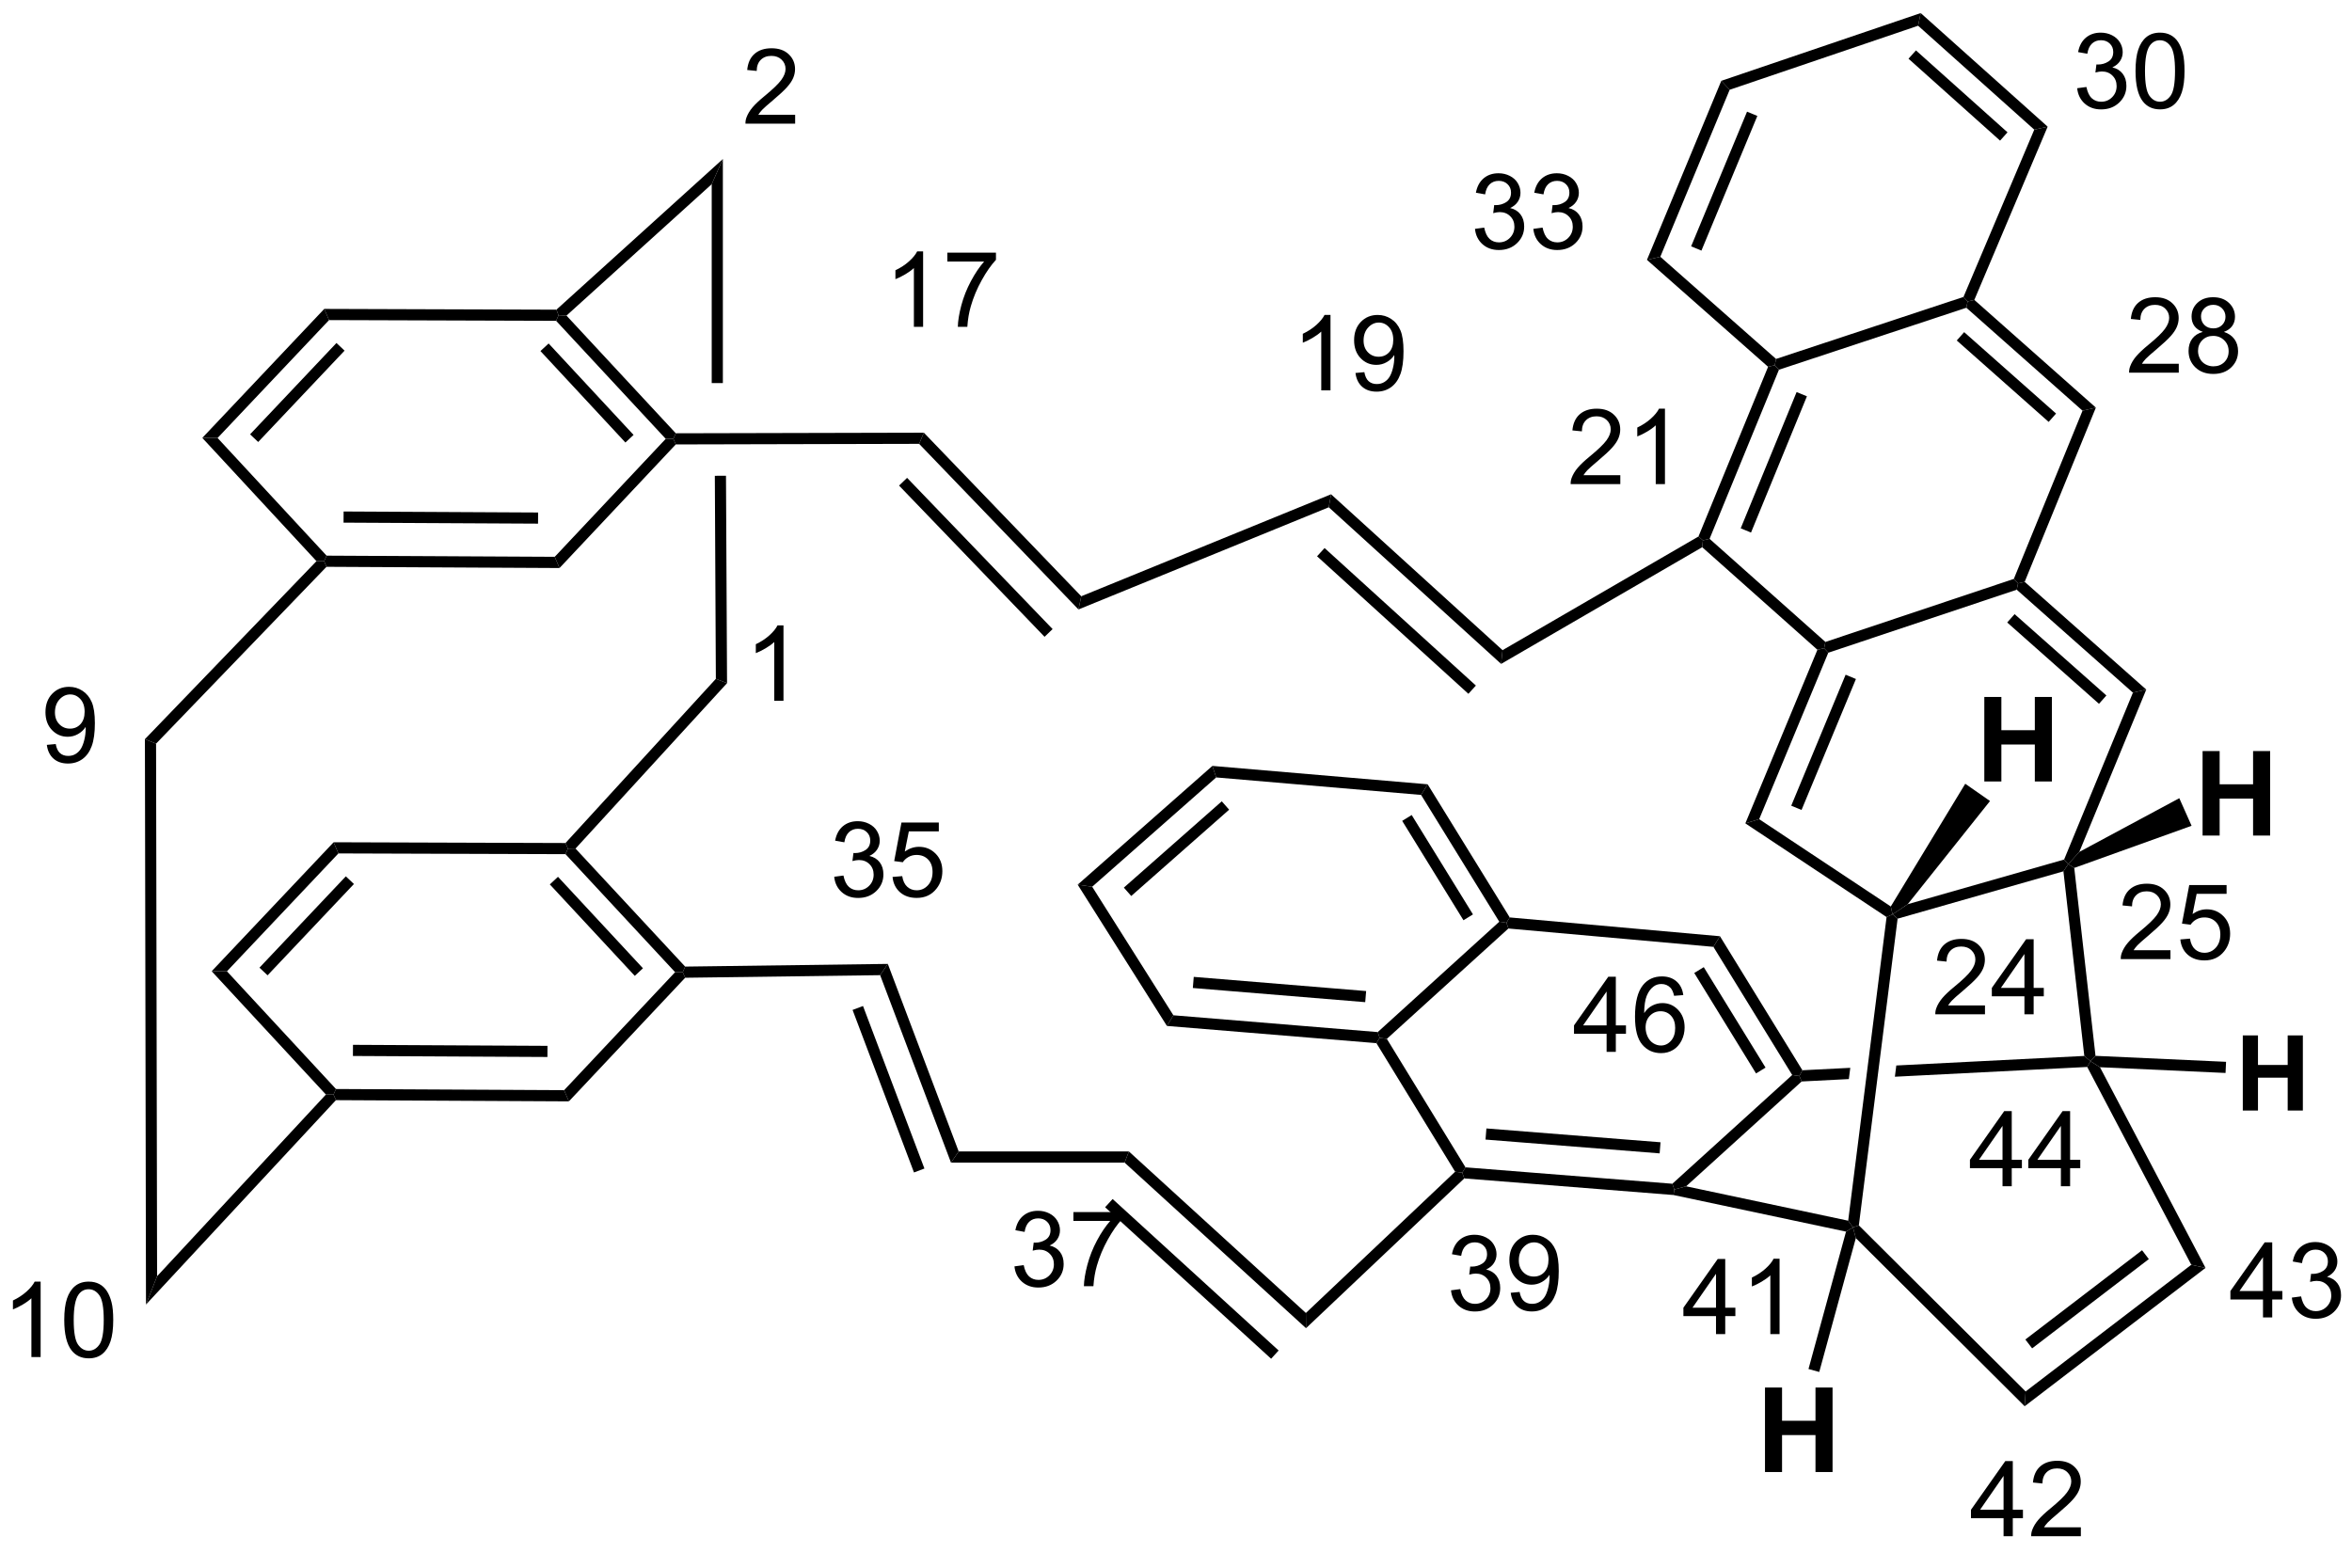 <?xml version="1.0" encoding="UTF-8"?>
<!DOCTYPE svg PUBLIC '-//W3C//DTD SVG 1.0//EN'
          'http://www.w3.org/TR/2001/REC-SVG-20010904/DTD/svg10.dtd'>
<svg stroke-dasharray="none" shape-rendering="auto" xmlns="http://www.w3.org/2000/svg" font-family="'Dialog'" text-rendering="auto" width="90" fill-opacity="1" color-interpolation="auto" color-rendering="auto" preserveAspectRatio="xMidYMid meet" font-size="12px" viewBox="0 0 90 60" fill="black" xmlns:xlink="http://www.w3.org/1999/xlink" stroke="black" image-rendering="auto" stroke-miterlimit="10" stroke-linecap="square" stroke-linejoin="miter" font-style="normal" stroke-width="1" height="60" stroke-dashoffset="0" font-weight="normal" stroke-opacity="1"
><!--Generated by the Batik Graphics2D SVG Generator--><defs id="genericDefs"
  /><g
  ><defs id="defs1"
    ><clipPath clipPathUnits="userSpaceOnUse" id="clipPath1"
      ><path d="M3.165 2.268 L187.701 2.268 L187.701 123.715 L3.165 123.715 L3.165 2.268 Z"
      /></clipPath
      ><clipPath clipPathUnits="userSpaceOnUse" id="clipPath2"
      ><path d="M22.7 35.688 L22.7 153.758 L202.105 153.758 L202.105 35.688 Z"
      /></clipPath
    ></defs
    ><g transform="scale(0.488,0.488) translate(-3.165,-2.268) matrix(1.029,0,0,1.029,-20.184,-34.441)"
    ><path d="M173.901 95.237 L173.901 88.795 L175.201 88.795 L175.201 91.329 L177.75 91.329 L177.75 88.795 L179.051 88.795 L179.051 95.237 L177.75 95.237 L177.75 92.419 L175.201 92.419 L175.201 95.237 L173.901 95.237 Z" stroke="none" clip-path="url(#clipPath2)"
    /></g
    ><g transform="matrix(0.502,0,0,0.502,-11.388,-17.903)"
    ><path d="M193.644 120.331 L193.644 114.604 L194.801 114.604 L194.801 116.857 L197.066 116.857 L197.066 114.604 L198.222 114.604 L198.222 120.331 L197.066 120.331 L197.066 117.826 L194.801 117.826 L194.801 120.331 L193.644 120.331 Z" stroke="none" clip-path="url(#clipPath2)"
    /></g
    ><g transform="matrix(0.502,0,0,0.502,-11.388,-17.903)"
    ><path d="M157.223 147.892 L157.223 141.45 L158.523 141.45 L158.523 143.984 L161.072 143.984 L161.072 141.45 L162.373 141.45 L162.373 147.892 L161.072 147.892 L161.072 145.074 L158.523 145.074 L158.523 147.892 L157.223 147.892 Z" stroke="none" clip-path="url(#clipPath2)"
    /></g
    ><g transform="matrix(0.502,0,0,0.502,-11.388,-17.903)"
    ><path d="M190.579 99.367 L190.579 92.925 L191.879 92.925 L191.879 95.459 L194.428 95.459 L194.428 92.925 L195.729 92.925 L195.729 99.367 L194.428 99.367 L194.428 96.549 L191.879 96.549 L191.879 99.367 L190.579 99.367 Z" stroke="none" clip-path="url(#clipPath2)"
    /></g
    ><g transform="matrix(0.502,0,0,0.502,-11.388,-17.903)"
    ><path d="M82.407 89.091 L81.704 89.091 L81.704 84.61 Q81.449 84.852 81.038 85.094 Q80.626 85.336 80.298 85.459 L80.298 84.779 Q80.887 84.5 81.327 84.107 Q81.769 83.711 81.954 83.341 L82.407 83.341 L82.407 89.091 Z" stroke="none" clip-path="url(#clipPath2)"
    /></g
    ><g transform="matrix(0.502,0,0,0.502,-11.388,-17.903)"
    ><path d="M83.296 44.416 L83.296 45.093 L79.509 45.093 Q79.501 44.838 79.592 44.604 Q79.736 44.218 80.053 43.843 Q80.374 43.468 80.975 42.976 Q81.907 42.21 82.236 41.763 Q82.564 41.315 82.564 40.916 Q82.564 40.499 82.264 40.213 Q81.967 39.924 81.486 39.924 Q80.978 39.924 80.673 40.229 Q80.368 40.533 80.366 41.072 L79.642 40.999 Q79.717 40.19 80.202 39.768 Q80.686 39.343 81.501 39.343 Q82.327 39.343 82.806 39.801 Q83.288 40.257 83.288 40.932 Q83.288 41.276 83.147 41.609 Q83.007 41.94 82.678 42.307 Q82.353 42.674 81.595 43.315 Q80.962 43.846 80.782 44.036 Q80.603 44.226 80.486 44.416 L83.296 44.416 Z" stroke="none" clip-path="url(#clipPath2)"
    /></g
    ><g transform="matrix(0.502,0,0,0.502,-11.388,-17.903)"
    ><path d="M26.255 92.452 L26.933 92.389 Q27.018 92.866 27.261 93.082 Q27.503 93.295 27.88 93.295 Q28.206 93.295 28.448 93.147 Q28.693 92.999 28.849 92.751 Q29.005 92.504 29.11 92.082 Q29.216 91.66 29.216 91.222 Q29.216 91.175 29.214 91.082 Q29.003 91.418 28.636 91.626 Q28.271 91.834 27.846 91.834 Q27.136 91.834 26.643 91.319 Q26.151 90.803 26.151 89.959 Q26.151 89.09 26.664 88.558 Q27.177 88.027 27.951 88.027 Q28.511 88.027 28.971 88.329 Q29.435 88.629 29.675 89.186 Q29.917 89.741 29.917 90.795 Q29.917 91.894 29.677 92.545 Q29.44 93.194 28.969 93.535 Q28.498 93.876 27.865 93.876 Q27.193 93.876 26.766 93.504 Q26.341 93.129 26.255 92.452 ZM29.136 89.925 Q29.136 89.319 28.813 88.965 Q28.49 88.608 28.037 88.608 Q27.568 88.608 27.219 88.991 Q26.873 89.374 26.873 89.983 Q26.873 90.53 27.203 90.874 Q27.534 91.215 28.018 91.215 Q28.505 91.215 28.82 90.874 Q29.136 90.53 29.136 89.925 Z" stroke="none" clip-path="url(#clipPath2)"
    /></g
    ><g transform="matrix(0.502,0,0,0.502,-11.388,-17.903)"
    ><path d="M25.782 139.125 L25.079 139.125 L25.079 134.643 Q24.823 134.886 24.412 135.128 Q24 135.37 23.672 135.493 L23.672 134.813 Q24.261 134.534 24.701 134.141 Q25.144 133.745 25.329 133.375 L25.782 133.375 L25.782 139.125 ZM27.583 136.3 Q27.583 135.284 27.791 134.667 Q27.999 134.047 28.411 133.711 Q28.825 133.375 29.45 133.375 Q29.911 133.375 30.257 133.56 Q30.606 133.745 30.833 134.097 Q31.059 134.446 31.187 134.948 Q31.317 135.448 31.317 136.3 Q31.317 137.308 31.109 137.927 Q30.903 138.547 30.489 138.886 Q30.077 139.224 29.45 139.224 Q28.622 139.224 28.148 138.628 Q27.583 137.914 27.583 136.3 ZM28.304 136.3 Q28.304 137.711 28.635 138.177 Q28.965 138.643 29.45 138.643 Q29.934 138.643 30.262 138.175 Q30.593 137.706 30.593 136.3 Q30.593 134.886 30.262 134.422 Q29.934 133.956 29.442 133.956 Q28.958 133.956 28.669 134.368 Q28.304 134.891 28.304 136.3 Z" stroke="none" clip-path="url(#clipPath2)"
    /></g
    ><g transform="matrix(0.502,0,0,0.502,-11.388,-17.903)"
    ><path d="M93.05 60.58 L92.347 60.58 L92.347 56.098 Q92.091 56.34 91.68 56.583 Q91.268 56.825 90.94 56.947 L90.94 56.267 Q91.529 55.989 91.969 55.596 Q92.412 55.2 92.597 54.83 L93.05 54.83 L93.05 60.58 ZM94.897 55.603 L94.897 54.926 L98.603 54.926 L98.603 55.473 Q98.056 56.057 97.52 57.023 Q96.983 57.986 96.689 59.005 Q96.478 59.723 96.421 60.58 L95.697 60.58 Q95.71 59.903 95.962 58.947 Q96.218 57.989 96.692 57.101 Q97.166 56.213 97.702 55.603 L94.897 55.603 Z" stroke="none" clip-path="url(#clipPath2)"
    /></g
    ><g transform="matrix(0.502,0,0,0.502,-11.388,-17.903)"
    ><path d="M124.103 65.424 L123.399 65.424 L123.399 60.943 Q123.144 61.185 122.733 61.427 Q122.321 61.669 121.993 61.792 L121.993 61.112 Q122.582 60.833 123.022 60.44 Q123.464 60.044 123.649 59.675 L124.103 59.675 L124.103 65.424 ZM126.007 64.099 L126.684 64.037 Q126.77 64.513 127.013 64.729 Q127.255 64.943 127.632 64.943 Q127.958 64.943 128.2 64.794 Q128.445 64.646 128.601 64.398 Q128.757 64.151 128.862 63.729 Q128.968 63.307 128.968 62.87 Q128.968 62.823 128.966 62.729 Q128.755 63.065 128.388 63.273 Q128.023 63.482 127.599 63.482 Q126.888 63.482 126.395 62.966 Q125.903 62.45 125.903 61.607 Q125.903 60.737 126.416 60.206 Q126.929 59.675 127.703 59.675 Q128.263 59.675 128.724 59.977 Q129.187 60.276 129.427 60.833 Q129.669 61.388 129.669 62.443 Q129.669 63.542 129.429 64.193 Q129.192 64.841 128.721 65.182 Q128.25 65.523 127.617 65.523 Q126.945 65.523 126.518 65.151 Q126.093 64.776 126.007 64.099 ZM128.888 61.573 Q128.888 60.966 128.565 60.612 Q128.242 60.255 127.789 60.255 Q127.32 60.255 126.971 60.638 Q126.625 61.021 126.625 61.63 Q126.625 62.177 126.955 62.521 Q127.286 62.862 127.77 62.862 Q128.257 62.862 128.572 62.521 Q128.888 62.177 128.888 61.573 Z" stroke="none" clip-path="url(#clipPath2)"
    /></g
    ><g transform="matrix(0.502,0,0,0.502,-11.388,-17.903)"
    ><path d="M135.117 53.111 L135.82 53.017 Q135.942 53.616 136.231 53.879 Q136.523 54.142 136.942 54.142 Q137.437 54.142 137.778 53.798 Q138.122 53.454 138.122 52.946 Q138.122 52.462 137.804 52.15 Q137.489 51.834 137 51.834 Q136.802 51.834 136.505 51.913 L136.583 51.295 Q136.653 51.303 136.695 51.303 Q137.145 51.303 137.505 51.069 Q137.864 50.834 137.864 50.345 Q137.864 49.959 137.601 49.707 Q137.341 49.452 136.927 49.452 Q136.515 49.452 136.242 49.709 Q135.968 49.967 135.89 50.483 L135.187 50.358 Q135.317 49.65 135.773 49.261 Q136.231 48.873 136.911 48.873 Q137.38 48.873 137.773 49.074 Q138.169 49.275 138.377 49.623 Q138.585 49.97 138.585 50.361 Q138.585 50.733 138.385 51.038 Q138.187 51.342 137.796 51.522 Q138.304 51.639 138.585 52.009 Q138.867 52.376 138.867 52.931 Q138.867 53.681 138.32 54.204 Q137.773 54.725 136.937 54.725 Q136.184 54.725 135.684 54.277 Q135.187 53.827 135.117 53.111 ZM139.566 53.111 L140.269 53.017 Q140.392 53.616 140.68 53.879 Q140.972 54.142 141.392 54.142 Q141.886 54.142 142.227 53.798 Q142.571 53.454 142.571 52.946 Q142.571 52.462 142.254 52.15 Q141.938 51.834 141.449 51.834 Q141.251 51.834 140.954 51.913 L141.032 51.295 Q141.102 51.303 141.144 51.303 Q141.595 51.303 141.954 51.069 Q142.313 50.834 142.313 50.345 Q142.313 49.959 142.05 49.707 Q141.79 49.452 141.376 49.452 Q140.964 49.452 140.691 49.709 Q140.417 49.967 140.339 50.483 L139.636 50.358 Q139.767 49.65 140.222 49.261 Q140.68 48.873 141.36 48.873 Q141.829 48.873 142.222 49.074 Q142.618 49.275 142.826 49.623 Q143.035 49.97 143.035 50.361 Q143.035 50.733 142.834 51.038 Q142.636 51.342 142.246 51.522 Q142.754 51.639 143.035 52.009 Q143.316 52.376 143.316 52.931 Q143.316 53.681 142.769 54.204 Q142.222 54.725 141.386 54.725 Q140.634 54.725 140.134 54.277 Q139.636 53.827 139.566 53.111 Z" stroke="none" clip-path="url(#clipPath2)"
    /></g
    ><g transform="matrix(0.502,0,0,0.502,-11.388,-17.903)"
    ><path d="M181.021 42.389 L181.724 42.295 Q181.846 42.894 182.136 43.157 Q182.427 43.42 182.846 43.42 Q183.341 43.42 183.682 43.077 Q184.026 42.733 184.026 42.225 Q184.026 41.74 183.708 41.428 Q183.393 41.113 182.904 41.113 Q182.706 41.113 182.409 41.191 L182.487 40.574 Q182.557 40.582 182.599 40.582 Q183.05 40.582 183.409 40.347 Q183.768 40.113 183.768 39.623 Q183.768 39.238 183.505 38.985 Q183.245 38.73 182.831 38.73 Q182.419 38.73 182.146 38.988 Q181.873 39.246 181.794 39.761 L181.091 39.636 Q181.221 38.928 181.677 38.54 Q182.136 38.152 182.815 38.152 Q183.284 38.152 183.677 38.352 Q184.073 38.553 184.281 38.902 Q184.49 39.248 184.49 39.639 Q184.49 40.011 184.289 40.316 Q184.091 40.621 183.701 40.8 Q184.208 40.918 184.49 41.287 Q184.771 41.655 184.771 42.209 Q184.771 42.959 184.224 43.483 Q183.677 44.004 182.841 44.004 Q182.089 44.004 181.589 43.556 Q181.091 43.105 181.021 42.389 ZM185.468 41.077 Q185.468 40.061 185.676 39.444 Q185.884 38.824 186.296 38.488 Q186.71 38.152 187.335 38.152 Q187.796 38.152 188.142 38.337 Q188.491 38.522 188.718 38.873 Q188.944 39.222 189.072 39.725 Q189.202 40.225 189.202 41.077 Q189.202 42.084 188.994 42.704 Q188.788 43.324 188.374 43.662 Q187.962 44.001 187.335 44.001 Q186.507 44.001 186.033 43.405 Q185.468 42.691 185.468 41.077 ZM186.189 41.077 Q186.189 42.488 186.52 42.954 Q186.85 43.42 187.335 43.42 Q187.819 43.42 188.147 42.952 Q188.478 42.483 188.478 41.077 Q188.478 39.662 188.147 39.199 Q187.819 38.733 187.327 38.733 Q186.843 38.733 186.554 39.144 Q186.189 39.668 186.189 41.077 Z" stroke="none" clip-path="url(#clipPath2)"
    /></g
    ><g transform="matrix(0.502,0,0,0.502,-11.388,-17.903)"
    ><path d="M146.195 71.895 L146.195 72.572 L142.409 72.572 Q142.401 72.317 142.492 72.083 Q142.636 71.697 142.953 71.322 Q143.274 70.947 143.875 70.455 Q144.807 69.689 145.136 69.242 Q145.464 68.793 145.464 68.395 Q145.464 67.978 145.164 67.692 Q144.867 67.403 144.386 67.403 Q143.878 67.403 143.573 67.708 Q143.268 68.012 143.266 68.551 L142.542 68.478 Q142.617 67.668 143.102 67.247 Q143.586 66.822 144.401 66.822 Q145.227 66.822 145.706 67.281 Q146.188 67.736 146.188 68.411 Q146.188 68.754 146.047 69.088 Q145.906 69.418 145.578 69.786 Q145.253 70.153 144.495 70.793 Q143.862 71.325 143.682 71.515 Q143.503 71.705 143.386 71.895 L146.195 71.895 ZM149.598 72.572 L148.895 72.572 L148.895 68.09 Q148.639 68.333 148.228 68.575 Q147.816 68.817 147.488 68.939 L147.488 68.26 Q148.077 67.981 148.517 67.588 Q148.96 67.192 149.145 66.822 L149.598 66.822 L149.598 72.572 Z" stroke="none" clip-path="url(#clipPath2)"
    /></g
    ><g transform="matrix(0.502,0,0,0.502,-11.388,-17.903)"
    ><path d="M188.764 63.397 L188.764 64.074 L184.977 64.074 Q184.97 63.819 185.061 63.585 Q185.204 63.199 185.522 62.824 Q185.842 62.449 186.444 61.957 Q187.376 61.192 187.704 60.744 Q188.032 60.296 188.032 59.897 Q188.032 59.481 187.733 59.194 Q187.436 58.905 186.954 58.905 Q186.446 58.905 186.142 59.21 Q185.837 59.514 185.834 60.054 L185.11 59.981 Q185.186 59.171 185.67 58.749 Q186.155 58.324 186.97 58.324 Q187.795 58.324 188.274 58.783 Q188.756 59.239 188.756 59.913 Q188.756 60.257 188.615 60.59 Q188.475 60.921 188.147 61.288 Q187.821 61.655 187.063 62.296 Q186.431 62.827 186.251 63.017 Q186.071 63.207 185.954 63.397 L188.764 63.397 ZM190.599 60.968 Q190.161 60.809 189.95 60.512 Q189.739 60.215 189.739 59.801 Q189.739 59.176 190.187 58.752 Q190.638 58.324 191.385 58.324 Q192.135 58.324 192.591 58.759 Q193.049 59.194 193.049 59.819 Q193.049 60.218 192.838 60.514 Q192.63 60.809 192.205 60.968 Q192.731 61.139 193.007 61.522 Q193.284 61.905 193.284 62.436 Q193.284 63.171 192.763 63.673 Q192.244 64.173 191.395 64.173 Q190.549 64.173 190.028 63.671 Q189.51 63.168 189.51 62.418 Q189.51 61.858 189.791 61.483 Q190.075 61.106 190.599 60.968 ZM190.458 59.778 Q190.458 60.184 190.718 60.442 Q190.981 60.699 191.401 60.699 Q191.807 60.699 192.065 60.444 Q192.325 60.186 192.325 59.817 Q192.325 59.429 192.057 59.166 Q191.791 58.903 191.393 58.903 Q190.989 58.903 190.724 59.16 Q190.458 59.418 190.458 59.778 ZM190.231 62.421 Q190.231 62.723 190.375 63.004 Q190.518 63.285 190.799 63.439 Q191.08 63.593 191.403 63.593 Q191.909 63.593 192.237 63.27 Q192.565 62.944 192.565 62.444 Q192.565 61.936 192.226 61.606 Q191.888 61.272 191.38 61.272 Q190.885 61.272 190.557 61.6 Q190.231 61.929 190.231 62.421 Z" stroke="none" clip-path="url(#clipPath2)"
    /></g
    ><g transform="matrix(0.502,0,0,0.502,-11.388,-17.903)"
    ><path d="M145.15 115.856 L145.15 114.483 L142.665 114.483 L142.665 113.84 L145.28 110.129 L145.853 110.129 L145.853 113.84 L146.626 113.84 L146.626 114.483 L145.853 114.483 L145.853 115.856 L145.15 115.856 ZM145.15 113.84 L145.15 111.257 L143.358 113.84 L145.15 113.84 ZM150.995 111.53 L150.294 111.585 Q150.201 111.171 150.029 110.983 Q149.745 110.684 149.326 110.684 Q148.99 110.684 148.737 110.871 Q148.404 111.113 148.211 111.58 Q148.021 112.043 148.013 112.903 Q148.268 112.514 148.635 112.327 Q149.003 112.139 149.404 112.139 Q150.107 112.139 150.602 112.658 Q151.096 113.176 151.096 113.996 Q151.096 114.535 150.862 114.999 Q150.63 115.46 150.224 115.707 Q149.818 115.955 149.302 115.955 Q148.424 115.955 147.87 115.309 Q147.315 114.66 147.315 113.176 Q147.315 111.514 147.927 110.762 Q148.464 110.106 149.37 110.106 Q150.044 110.106 150.477 110.486 Q150.909 110.863 150.995 111.53 ZM148.122 113.999 Q148.122 114.363 148.276 114.697 Q148.432 115.028 148.708 115.202 Q148.987 115.374 149.292 115.374 Q149.737 115.374 150.057 115.014 Q150.378 114.655 150.378 114.038 Q150.378 113.444 150.06 113.103 Q149.745 112.762 149.263 112.762 Q148.786 112.762 148.453 113.103 Q148.122 113.444 148.122 113.999 Z" stroke="none" clip-path="url(#clipPath2)"
    /></g
    ><g transform="matrix(0.502,0,0,0.502,-11.388,-17.903)"
    ><path d="M133.29 134.038 L133.993 133.945 Q134.116 134.544 134.405 134.807 Q134.696 135.07 135.116 135.07 Q135.61 135.07 135.952 134.726 Q136.295 134.382 136.295 133.874 Q136.295 133.39 135.977 133.077 Q135.662 132.762 135.173 132.762 Q134.975 132.762 134.678 132.841 L134.756 132.223 Q134.827 132.231 134.868 132.231 Q135.319 132.231 135.678 131.997 Q136.037 131.762 136.037 131.273 Q136.037 130.887 135.774 130.635 Q135.514 130.38 135.1 130.38 Q134.689 130.38 134.415 130.637 Q134.142 130.895 134.064 131.411 L133.36 131.286 Q133.491 130.577 133.946 130.19 Q134.405 129.802 135.084 129.802 Q135.553 129.802 135.946 130.002 Q136.342 130.202 136.55 130.552 Q136.759 130.898 136.759 131.288 Q136.759 131.661 136.558 131.966 Q136.36 132.27 135.97 132.45 Q136.477 132.567 136.759 132.937 Q137.04 133.304 137.04 133.859 Q137.04 134.609 136.493 135.132 Q135.946 135.653 135.11 135.653 Q134.358 135.653 133.858 135.205 Q133.36 134.755 133.29 134.038 ZM137.841 134.226 L138.518 134.163 Q138.604 134.64 138.846 134.856 Q139.088 135.07 139.466 135.07 Q139.791 135.07 140.034 134.921 Q140.278 134.773 140.435 134.525 Q140.591 134.278 140.695 133.856 Q140.802 133.434 140.802 132.997 Q140.802 132.95 140.799 132.856 Q140.588 133.192 140.221 133.4 Q139.856 133.609 139.432 133.609 Q138.721 133.609 138.229 133.093 Q137.737 132.577 137.737 131.734 Q137.737 130.864 138.25 130.333 Q138.763 129.802 139.536 129.802 Q140.096 129.802 140.557 130.104 Q141.02 130.403 141.26 130.96 Q141.502 131.515 141.502 132.57 Q141.502 133.669 141.263 134.32 Q141.026 134.968 140.554 135.309 Q140.083 135.65 139.45 135.65 Q138.778 135.65 138.351 135.278 Q137.927 134.903 137.841 134.226 ZM140.721 131.7 Q140.721 131.093 140.398 130.739 Q140.075 130.382 139.622 130.382 Q139.153 130.382 138.804 130.765 Q138.458 131.148 138.458 131.757 Q138.458 132.304 138.789 132.648 Q139.119 132.989 139.604 132.989 Q140.091 132.989 140.406 132.648 Q140.721 132.304 140.721 131.7 Z" stroke="none" clip-path="url(#clipPath2)"
    /></g
    ><g transform="matrix(0.502,0,0,0.502,-11.388,-17.903)"
    ><path d="M100.013 132.212 L100.717 132.118 Q100.839 132.717 101.128 132.98 Q101.42 133.243 101.839 133.243 Q102.334 133.243 102.675 132.899 Q103.019 132.556 103.019 132.048 Q103.019 131.563 102.701 131.251 Q102.386 130.936 101.896 130.936 Q101.698 130.936 101.402 131.014 L101.48 130.397 Q101.55 130.405 101.592 130.405 Q102.042 130.405 102.402 130.17 Q102.761 129.936 102.761 129.446 Q102.761 129.061 102.498 128.808 Q102.237 128.553 101.823 128.553 Q101.412 128.553 101.138 128.811 Q100.865 129.069 100.787 129.584 L100.084 129.459 Q100.214 128.751 100.67 128.363 Q101.128 127.975 101.808 127.975 Q102.277 127.975 102.67 128.175 Q103.066 128.376 103.274 128.725 Q103.482 129.071 103.482 129.462 Q103.482 129.834 103.282 130.139 Q103.084 130.444 102.693 130.623 Q103.201 130.74 103.482 131.11 Q103.763 131.477 103.763 132.032 Q103.763 132.782 103.217 133.306 Q102.67 133.827 101.834 133.827 Q101.081 133.827 100.581 133.379 Q100.084 132.928 100.013 132.212 ZM104.507 128.748 L104.507 128.071 L108.213 128.071 L108.213 128.618 Q107.666 129.202 107.129 130.168 Q106.593 131.131 106.299 132.149 Q106.088 132.868 106.031 133.725 L105.306 133.725 Q105.32 133.048 105.572 132.092 Q105.827 131.134 106.301 130.246 Q106.775 129.358 107.312 128.748 L104.507 128.748 Z" stroke="none" clip-path="url(#clipPath2)"
    /></g
    ><g transform="matrix(0.502,0,0,0.502,-11.388,-17.903)"
    ><path d="M86.274 102.509 L86.977 102.415 Q87.1 103.014 87.389 103.277 Q87.68 103.54 88.1 103.54 Q88.594 103.54 88.936 103.197 Q89.279 102.853 89.279 102.345 Q89.279 101.861 88.962 101.548 Q88.646 101.233 88.157 101.233 Q87.959 101.233 87.662 101.311 L87.74 100.694 Q87.811 100.702 87.852 100.702 Q88.303 100.702 88.662 100.467 Q89.021 100.233 89.021 99.743 Q89.021 99.358 88.758 99.105 Q88.498 98.85 88.084 98.85 Q87.672 98.85 87.399 99.108 Q87.126 99.366 87.047 99.882 L86.344 99.757 Q86.475 99.048 86.93 98.66 Q87.389 98.272 88.068 98.272 Q88.537 98.272 88.93 98.473 Q89.326 98.673 89.534 99.022 Q89.743 99.368 89.743 99.759 Q89.743 100.132 89.542 100.436 Q89.344 100.741 88.954 100.921 Q89.462 101.038 89.743 101.407 Q90.024 101.775 90.024 102.329 Q90.024 103.079 89.477 103.603 Q88.93 104.124 88.094 104.124 Q87.342 104.124 86.842 103.676 Q86.344 103.225 86.274 102.509 ZM90.721 102.522 L91.458 102.46 Q91.541 102.999 91.838 103.269 Q92.137 103.54 92.559 103.54 Q93.067 103.54 93.419 103.157 Q93.77 102.775 93.77 102.142 Q93.77 101.54 93.432 101.194 Q93.096 100.845 92.549 100.845 Q92.208 100.845 91.934 101.001 Q91.661 101.155 91.504 101.4 L90.846 101.314 L91.4 98.374 L94.247 98.374 L94.247 99.046 L91.963 99.046 L91.653 100.585 Q92.169 100.225 92.736 100.225 Q93.486 100.225 94.002 100.746 Q94.517 101.264 94.517 102.079 Q94.517 102.858 94.064 103.423 Q93.512 104.121 92.559 104.121 Q91.778 104.121 91.283 103.684 Q90.791 103.243 90.721 102.522 Z" stroke="none" clip-path="url(#clipPath2)"
    /></g
    ><g transform="matrix(0.502,0,0,0.502,-11.388,-17.903)"
    ><path d="M173.992 112.319 L173.992 112.996 L170.206 112.996 Q170.198 112.741 170.289 112.507 Q170.432 112.121 170.75 111.746 Q171.07 111.371 171.672 110.879 Q172.604 110.114 172.932 109.666 Q173.26 109.218 173.26 108.819 Q173.26 108.403 172.961 108.116 Q172.664 107.827 172.182 107.827 Q171.674 107.827 171.37 108.132 Q171.065 108.437 171.062 108.976 L170.338 108.903 Q170.414 108.093 170.898 107.671 Q171.383 107.246 172.198 107.246 Q173.023 107.246 173.502 107.705 Q173.984 108.161 173.984 108.835 Q173.984 109.179 173.844 109.512 Q173.703 109.843 173.375 110.21 Q173.049 110.577 172.292 111.218 Q171.659 111.749 171.479 111.939 Q171.299 112.129 171.182 112.319 L173.992 112.319 ZM176.999 112.996 L176.999 111.624 L174.514 111.624 L174.514 110.981 L177.129 107.27 L177.702 107.27 L177.702 110.981 L178.475 110.981 L178.475 111.624 L177.702 111.624 L177.702 112.996 L176.999 112.996 ZM176.999 110.981 L176.999 108.397 L175.207 110.981 L176.999 110.981 Z" stroke="none" clip-path="url(#clipPath2)"
    /></g
    ><g transform="matrix(0.502,0,0,0.502,-11.388,-17.903)"
    ><path d="M188.129 108.11 L188.129 108.787 L184.342 108.787 Q184.334 108.532 184.425 108.298 Q184.569 107.912 184.887 107.537 Q185.207 107.162 185.808 106.67 Q186.741 105.904 187.069 105.457 Q187.397 105.009 187.397 104.61 Q187.397 104.194 187.097 103.907 Q186.8 103.618 186.319 103.618 Q185.811 103.618 185.506 103.923 Q185.202 104.227 185.199 104.766 L184.475 104.694 Q184.55 103.884 185.035 103.462 Q185.519 103.037 186.334 103.037 Q187.16 103.037 187.639 103.496 Q188.121 103.951 188.121 104.626 Q188.121 104.97 187.98 105.303 Q187.84 105.634 187.512 106.001 Q187.186 106.368 186.428 107.009 Q185.795 107.54 185.616 107.73 Q185.436 107.92 185.319 108.11 L188.129 108.11 ZM188.883 107.287 L189.619 107.225 Q189.703 107.764 190 108.035 Q190.299 108.305 190.721 108.305 Q191.229 108.305 191.581 107.923 Q191.932 107.54 191.932 106.907 Q191.932 106.305 191.594 105.959 Q191.258 105.61 190.711 105.61 Q190.369 105.61 190.096 105.766 Q189.823 105.92 189.666 106.165 L189.008 106.079 L189.562 103.139 L192.409 103.139 L192.409 103.811 L190.125 103.811 L189.815 105.35 Q190.331 104.99 190.898 104.99 Q191.648 104.99 192.164 105.511 Q192.679 106.029 192.679 106.845 Q192.679 107.623 192.226 108.188 Q191.674 108.886 190.721 108.886 Q189.94 108.886 189.445 108.449 Q188.953 108.009 188.883 107.287 Z" stroke="none" clip-path="url(#clipPath2)"
    /></g
    ><g transform="matrix(0.502,0,0,0.502,-11.388,-17.903)"
    ><path d="M153.489 137.378 L153.489 136.006 L151.004 136.006 L151.004 135.363 L153.619 131.651 L154.192 131.651 L154.192 135.363 L154.965 135.363 L154.965 136.006 L154.192 136.006 L154.192 137.378 L153.489 137.378 ZM153.489 135.363 L153.489 132.779 L151.697 135.363 L153.489 135.363 ZM158.334 137.378 L157.631 137.378 L157.631 132.896 Q157.375 133.138 156.964 133.381 Q156.553 133.623 156.224 133.745 L156.224 133.066 Q156.813 132.787 157.253 132.394 Q157.696 131.998 157.881 131.628 L158.334 131.628 L158.334 137.378 Z" stroke="none" clip-path="url(#clipPath2)"
    /></g
    ><g transform="matrix(0.502,0,0,0.502,-11.388,-17.903)"
    ><path d="M175.329 126.101 L175.329 124.728 L172.845 124.728 L172.845 124.085 L175.459 120.374 L176.032 120.374 L176.032 124.085 L176.806 124.085 L176.806 124.728 L176.032 124.728 L176.032 126.101 L175.329 126.101 ZM175.329 124.085 L175.329 121.502 L173.537 124.085 L175.329 124.085 ZM179.778 126.101 L179.778 124.728 L177.294 124.728 L177.294 124.085 L179.909 120.374 L180.481 120.374 L180.481 124.085 L181.255 124.085 L181.255 124.728 L180.481 124.728 L180.481 126.101 L179.778 126.101 ZM179.778 124.085 L179.778 121.502 L177.987 124.085 L179.778 124.085 Z" stroke="none" clip-path="url(#clipPath2)"
    /></g
    ><g transform="matrix(0.502,0,0,0.502,-11.388,-17.903)"
    ><path d="M175.408 152.785 L175.408 151.413 L172.924 151.413 L172.924 150.77 L175.539 147.059 L176.112 147.059 L176.112 150.77 L176.885 150.77 L176.885 151.413 L176.112 151.413 L176.112 152.785 L175.408 152.785 ZM175.408 150.77 L175.408 148.186 L173.617 150.77 L175.408 150.77 ZM181.3 152.108 L181.3 152.785 L177.514 152.785 Q177.506 152.53 177.597 152.296 Q177.74 151.91 178.058 151.535 Q178.379 151.16 178.98 150.668 Q179.912 149.903 180.24 149.455 Q180.569 149.007 180.569 148.608 Q180.569 148.192 180.269 147.905 Q179.972 147.616 179.49 147.616 Q178.983 147.616 178.678 147.921 Q178.373 148.226 178.371 148.765 L177.647 148.692 Q177.722 147.882 178.207 147.46 Q178.691 147.035 179.506 147.035 Q180.332 147.035 180.811 147.494 Q181.292 147.95 181.292 148.624 Q181.292 148.968 181.152 149.301 Q181.011 149.632 180.683 149.999 Q180.358 150.366 179.6 151.007 Q178.967 151.538 178.787 151.728 Q178.608 151.918 178.49 152.108 L181.3 152.108 Z" stroke="none" clip-path="url(#clipPath2)"
    /></g
    ><g transform="matrix(0.502,0,0,0.502,-11.388,-17.903)"
    ><path d="M195.184 136.107 L195.184 134.735 L192.699 134.735 L192.699 134.092 L195.314 130.381 L195.887 130.381 L195.887 134.092 L196.66 134.092 L196.66 134.735 L195.887 134.735 L195.887 136.107 L195.184 136.107 ZM195.184 134.092 L195.184 131.508 L193.392 134.092 L195.184 134.092 ZM197.383 134.594 L198.086 134.501 Q198.208 135.1 198.498 135.363 Q198.789 135.626 199.208 135.626 Q199.703 135.626 200.044 135.282 Q200.388 134.938 200.388 134.43 Q200.388 133.946 200.07 133.633 Q199.755 133.318 199.266 133.318 Q199.068 133.318 198.771 133.397 L198.849 132.779 Q198.919 132.787 198.961 132.787 Q199.412 132.787 199.771 132.553 Q200.13 132.318 200.13 131.829 Q200.13 131.443 199.867 131.191 Q199.607 130.935 199.193 130.935 Q198.781 130.935 198.508 131.193 Q198.234 131.451 198.156 131.967 L197.453 131.842 Q197.583 131.133 198.039 130.745 Q198.498 130.357 199.177 130.357 Q199.646 130.357 200.039 130.558 Q200.435 130.758 200.643 131.107 Q200.852 131.454 200.852 131.844 Q200.852 132.217 200.651 132.522 Q200.453 132.826 200.063 133.006 Q200.57 133.123 200.852 133.493 Q201.133 133.86 201.133 134.415 Q201.133 135.165 200.586 135.688 Q200.039 136.209 199.203 136.209 Q198.451 136.209 197.951 135.761 Q197.453 135.31 197.383 134.594 Z" stroke="none" clip-path="url(#clipPath2)"
    /></g
    ><g transform="matrix(0.502,0,0,0.502,-11.388,-17.903)"
    ><path d="M168.105 104.599 L166.946 105.372 L166.812 104.774 L172.488 95.417 L174.376 96.734 Z" stroke="none" clip-path="url(#clipPath2)"
    /></g
    ><g transform="matrix(0.502,0,0,0.502,-11.388,-17.903)"
    ><path d="M161.22 85.202 L161.729 85.086 L162.048 85.428 L156.78 98.118 L155.726 98.439 ZM163.369 87.105 L159.224 97.09 L160.009 97.416 L164.155 87.431 Z" stroke="none" clip-path="url(#clipPath2)"
    /></g
    ><g transform="matrix(0.502,0,0,0.502,-11.388,-17.903)"
    ><path d="M155.726 98.439 L156.78 98.118 L166.812 104.774 L166.946 105.372 L166.491 105.581 Z" stroke="none" clip-path="url(#clipPath2)"
    /></g
    ><g transform="matrix(0.502,0,0,0.502,-11.388,-17.903)"
    ><path d="M167.332 105.704 L166.946 105.372 L168.105 104.599 L180.023 101.196 L180.337 101.548 L179.971 102.095 Z" stroke="none" clip-path="url(#clipPath2)"
    /></g
    ><g transform="matrix(0.502,0,0,0.502,-11.388,-17.903)"
    ><path d="M181.183 100.613 L180.337 101.548 L180.023 101.196 L185.268 88.472 L186.285 88.237 Z" stroke="none" clip-path="url(#clipPath2)"
    /></g
    ><g transform="matrix(0.502,0,0,0.502,-11.388,-17.903)"
    ><path d="M186.285 88.237 L185.268 88.472 L176.413 80.623 L176.511 80.142 L177.018 80.024 ZM183.246 88.686 L176.25 82.486 L175.686 83.122 L182.682 89.323 Z" stroke="none" clip-path="url(#clipPath2)"
    /></g
    ><g transform="matrix(0.502,0,0,0.502,-11.388,-17.903)"
    ><path d="M176.191 79.8 L176.511 80.142 L176.413 80.623 L162.048 85.428 L161.729 85.086 L161.828 84.605 Z" stroke="none" clip-path="url(#clipPath2)"
    /></g
    ><g transform="matrix(0.502,0,0,0.502,-11.388,-17.903)"
    ><path d="M157.459 63.628 L157.968 63.51 L158.287 63.852 L152.999 76.744 L152.491 76.861 L152.153 76.566 ZM159.633 65.555 L155.372 75.943 L156.158 76.266 L160.419 65.878 Z" stroke="none" clip-path="url(#clipPath2)"
    /></g
    ><g transform="matrix(0.502,0,0,0.502,-11.388,-17.903)"
    ><path d="M152.438 77.383 L152.491 76.861 L152.999 76.744 L161.828 84.605 L161.729 85.086 L161.22 85.202 Z" stroke="none" clip-path="url(#clipPath2)"
    /></g
    ><g transform="matrix(0.502,0,0,0.502,-11.388,-17.903)"
    ><path d="M177.018 80.024 L176.511 80.142 L176.191 79.8 L181.428 66.975 L182.444 66.739 Z" stroke="none" clip-path="url(#clipPath2)"
    /></g
    ><g transform="matrix(0.502,0,0,0.502,-11.388,-17.903)"
    ><path d="M182.444 66.739 L181.428 66.975 L172.571 59.126 L172.67 58.645 L173.181 58.529 ZM179.41 67.193 L172.405 60.986 L171.841 61.622 L178.846 67.83 Z" stroke="none" clip-path="url(#clipPath2)"
    /></g
    ><g transform="matrix(0.502,0,0,0.502,-11.388,-17.903)"
    ><path d="M172.353 58.302 L172.67 58.645 L172.571 59.126 L158.287 63.852 L157.968 63.51 L158.066 63.029 Z" stroke="none" clip-path="url(#clipPath2)"
    /></g
    ><g transform="matrix(0.502,0,0,0.502,-11.388,-17.903)"
    ><path d="M153.893 41.825 L154.531 42.507 L149.244 55.24 L148.226 55.476 ZM155.855 44.177 L151.593 54.444 L152.378 54.77 L156.64 44.503 Z" stroke="none" clip-path="url(#clipPath2)"
    /></g
    ><g transform="matrix(0.502,0,0,0.502,-11.388,-17.903)"
    ><path d="M148.226 55.476 L149.244 55.24 L158.066 63.029 L157.968 63.51 L157.459 63.628 Z" stroke="none" clip-path="url(#clipPath2)"
    /></g
    ><g transform="matrix(0.502,0,0,0.502,-11.388,-17.903)"
    ><path d="M173.181 58.529 L172.67 58.645 L172.353 58.302 L177.749 45.548 L178.769 45.32 Z" stroke="none" clip-path="url(#clipPath2)"
    /></g
    ><g transform="matrix(0.502,0,0,0.502,-11.388,-17.903)"
    ><path d="M178.769 45.32 L177.749 45.548 L168.895 37.625 L169.092 36.66 ZM175.709 45.752 L168.73 39.506 L168.163 40.14 L175.142 46.385 Z" stroke="none" clip-path="url(#clipPath2)"
    /></g
    ><g transform="matrix(0.502,0,0,0.502,-11.388,-17.903)"
    ><path d="M169.092 36.66 L168.895 37.625 L154.531 42.507 L153.893 41.825 Z" stroke="none" clip-path="url(#clipPath2)"
    /></g
    ><g transform="matrix(0.502,0,0,0.502,-11.388,-17.903)"
    ><path d="M47.401 59.215 L47.767 60.067 L39.27 69.055 L38.105 69.049 ZM48.332 61.813 L41.748 68.777 L42.366 69.361 L48.95 62.397 Z" stroke="none" clip-path="url(#clipPath2)"
    /></g
    ><g transform="matrix(0.502,0,0,0.502,-11.388,-17.903)"
    ><path d="M38.105 69.049 L39.27 69.055 L47.58 78.027 L47.393 78.451 L46.809 78.446 Z" stroke="none" clip-path="url(#clipPath2)"
    /></g
    ><g transform="matrix(0.502,0,0,0.502,-11.388,-17.903)"
    ><path d="M47.573 78.877 L47.393 78.451 L47.58 78.027 L64.969 78.117 L65.335 78.97 ZM48.872 75.51 L63.698 75.587 L63.703 74.737 L48.877 74.66 Z" stroke="none" clip-path="url(#clipPath2)"
    /></g
    ><g transform="matrix(0.502,0,0,0.502,-11.388,-17.903)"
    ><path d="M65.335 78.97 L64.969 78.117 L73.431 69.121 L74.013 69.122 L74.197 69.547 Z" stroke="none" clip-path="url(#clipPath2)"
    /></g
    ><g transform="matrix(0.502,0,0,0.502,-11.388,-17.903)"
    ><path d="M65.262 59.699 L65.076 60.123 L73.431 69.121 L74.013 69.122 L74.198 68.697 L65.866 59.725 L65.262 59.699 ZM64.504 61.85 L63.881 62.428 L70.357 69.401 L70.98 68.822 L64.504 61.85 Z" stroke="none" clip-path="url(#clipPath2)"
    /></g
    ><g transform="matrix(0.502,0,0,0.502,-11.388,-17.903)"
    ><path d="M65.098 59.273 L65.262 59.699 L65.076 60.123 L47.767 60.067 L47.401 59.215 Z" stroke="none" clip-path="url(#clipPath2)"
    /></g
    ><g transform="matrix(0.502,0,0,0.502,-11.388,-17.903)"
    ><path d="M46.809 78.446 L47.393 78.451 L47.573 78.877 L34.582 92.36 L33.731 92.017 Z" stroke="none" clip-path="url(#clipPath2)"
    /></g
    ><g transform="matrix(0.502,0,0,0.502,-11.388,-17.903)"
    ><path d="M65.866 59.725 L65.262 59.699 L65.098 59.273 L77.786 47.788 L76.936 49.705 Z" stroke="none" clip-path="url(#clipPath2)"
    /></g
    ><g transform="matrix(0.502,0,0,0.502,-11.388,-17.903)"
    ><path d="M76.936 49.705 L77.786 47.788 L77.786 64.869 L76.936 64.869 Z" stroke="none" clip-path="url(#clipPath2)"
    /></g
    ><g transform="matrix(0.502,0,0,0.502,-11.388,-17.903)"
    ><path d="M48.116 99.878 L48.481 100.73 L39.984 109.717 L38.82 109.711 ZM49.046 102.476 L42.463 109.439 L43.081 110.023 L49.664 103.06 Z" stroke="none" clip-path="url(#clipPath2)"
    /></g
    ><g transform="matrix(0.502,0,0,0.502,-11.388,-17.903)"
    ><path d="M38.82 109.711 L39.984 109.717 L48.295 118.69 L48.108 119.114 L47.528 119.113 Z" stroke="none" clip-path="url(#clipPath2)"
    /></g
    ><g transform="matrix(0.502,0,0,0.502,-11.388,-17.903)"
    ><path d="M48.293 119.54 L48.108 119.114 L48.295 118.69 L65.684 118.78 L66.05 119.632 ZM49.587 116.172 L64.413 116.249 L64.418 115.399 L49.591 115.322 Z" stroke="none" clip-path="url(#clipPath2)"
    /></g
    ><g transform="matrix(0.502,0,0,0.502,-11.388,-17.903)"
    ><path d="M66.05 119.632 L65.684 118.78 L74.146 109.783 L74.728 109.785 L74.914 110.208 Z" stroke="none" clip-path="url(#clipPath2)"
    /></g
    ><g transform="matrix(0.502,0,0,0.502,-11.388,-17.903)"
    ><path d="M74.911 109.357 L74.728 109.785 L74.146 109.783 L65.79 100.786 L65.976 100.362 L66.555 100.359 ZM71.695 109.485 L65.219 102.512 L64.596 103.091 L71.072 110.064 Z" stroke="none" clip-path="url(#clipPath2)"
    /></g
    ><g transform="matrix(0.502,0,0,0.502,-11.388,-17.903)"
    ><path d="M65.79 99.936 L65.976 100.362 L65.79 100.786 L48.481 100.73 L48.116 99.878 Z" stroke="none" clip-path="url(#clipPath2)"
    /></g
    ><g transform="matrix(0.502,0,0,0.502,-11.388,-17.903)"
    ><path d="M33.813 135.123 L34.66 132.963 L47.528 119.113 L48.108 119.114 L48.293 119.54 Z" stroke="none" clip-path="url(#clipPath2)"
    /></g
    ><g transform="matrix(0.502,0,0,0.502,-11.388,-17.903)"
    ><path d="M66.555 100.359 L65.976 100.362 L65.79 99.936 L77.252 87.418 L78.105 87.747 Z" stroke="none" clip-path="url(#clipPath2)"
    /></g
    ><g transform="matrix(0.502,0,0,0.502,-11.388,-17.903)"
    ><path d="M33.731 92.017 L34.582 92.36 L34.66 132.963 L33.813 135.123 Z" stroke="none" clip-path="url(#clipPath2)"
    /></g
    ><g transform="matrix(0.502,0,0,0.502,-11.388,-17.903)"
    ><path d="M78.024 71.935 L77.174 71.939 L77.252 87.418 L78.105 87.747 L78.024 71.935 Z" stroke="none" clip-path="url(#clipPath2)"
    /></g
    ><g transform="matrix(0.502,0,0,0.502,-11.388,-17.903)"
    ><path d="M74.197 69.547 L74.013 69.122 L74.198 68.697 L93.108 68.652 L92.746 69.503 Z" stroke="none" clip-path="url(#clipPath2)"
    /></g
    ><g transform="matrix(0.502,0,0,0.502,-11.388,-17.903)"
    ><path d="M74.914 110.208 L74.728 109.785 L74.911 109.357 L90.36 109.152 L89.775 110.011 Z" stroke="none" clip-path="url(#clipPath2)"
    /></g
    ><g transform="matrix(0.502,0,0,0.502,-11.388,-17.903)"
    ><path d="M92.746 69.503 L93.108 68.652 L105.105 81.123 L104.892 82.129 ZM91.216 72.684 L102.308 84.214 L102.921 83.625 L91.829 72.095 Z" stroke="none" clip-path="url(#clipPath2)"
    /></g
    ><g transform="matrix(0.502,0,0,0.502,-11.388,-17.903)"
    ><path d="M89.775 110.011 L90.36 109.152 L95.762 123.452 L95.174 124.302 ZM87.673 112.662 L92.355 125.053 L93.15 124.753 L88.469 112.361 Z" stroke="none" clip-path="url(#clipPath2)"
    /></g
    ><g transform="matrix(0.502,0,0,0.502,-11.388,-17.903)"
    ><path d="M104.892 82.129 L105.105 81.123 L124.147 73.348 L123.972 74.338 Z" stroke="none" clip-path="url(#clipPath2)"
    /></g
    ><g transform="matrix(0.502,0,0,0.502,-11.388,-17.903)"
    ><path d="M95.174 124.302 L95.762 123.452 L108.737 123.452 L108.408 124.302 Z" stroke="none" clip-path="url(#clipPath2)"
    /></g
    ><g transform="matrix(0.502,0,0,0.502,-11.388,-17.903)"
    ><path d="M123.972 74.338 L124.147 73.348 L137.219 85.232 L137.108 86.28 ZM123.08 78.075 L134.614 88.56 L135.186 87.931 L123.652 77.446 Z" stroke="none" clip-path="url(#clipPath2)"
    /></g
    ><g transform="matrix(0.502,0,0,0.502,-11.388,-17.903)"
    ><path d="M108.408 124.302 L108.737 123.452 L122.227 135.765 L122.238 136.926 ZM106.923 127.705 L119.577 139.255 L120.15 138.627 L107.496 127.077 Z" stroke="none" clip-path="url(#clipPath2)"
    /></g
    ><g transform="matrix(0.502,0,0,0.502,-11.388,-17.903)"
    ><path d="M137.108 86.28 L137.219 85.232 L152.153 76.566 L152.491 76.861 L152.438 77.383 Z" stroke="none" clip-path="url(#clipPath2)"
    /></g
    ><g transform="matrix(0.502,0,0,0.502,-11.388,-17.903)"
    ><path d="M137.766 105.609 L137.516 106.014 L136.969 105.936 L131.01 96.27 L131.509 95.459 ZM134.963 105.378 L130.292 97.801 L129.568 98.248 L134.239 105.824 Z" stroke="none" clip-path="url(#clipPath2)"
    /></g
    ><g transform="matrix(0.502,0,0,0.502,-11.388,-17.903)"
    ><path d="M131.509 95.459 L131.01 96.27 L115.39 94.936 L115.1 94.057 Z" stroke="none" clip-path="url(#clipPath2)"
    /></g
    ><g transform="matrix(0.502,0,0,0.502,-11.388,-17.903)"
    ><path d="M115.1 94.057 L115.39 94.936 L105.938 103.269 L104.832 103.111 ZM115.815 96.757 L108.352 103.337 L108.915 103.975 L116.377 97.395 Z" stroke="none" clip-path="url(#clipPath2)"
    /></g
    ><g transform="matrix(0.502,0,0,0.502,-11.388,-17.903)"
    ><path d="M104.832 103.111 L105.938 103.269 L112.127 113.069 L111.635 113.882 Z" stroke="none" clip-path="url(#clipPath2)"
    /></g
    ><g transform="matrix(0.502,0,0,0.502,-11.388,-17.903)"
    ><path d="M111.635 113.882 L112.127 113.069 L127.704 114.35 L127.853 114.789 L127.603 115.195 ZM113.61 110.989 L126.75 112.069 L126.82 111.222 L113.679 110.141 Z" stroke="none" clip-path="url(#clipPath2)"
    /></g
    ><g transform="matrix(0.502,0,0,0.502,-11.388,-17.903)"
    ><path d="M128.399 114.867 L127.853 114.789 L127.704 114.35 L136.969 105.936 L137.516 106.014 L137.664 106.454 Z" stroke="none" clip-path="url(#clipPath2)"
    /></g
    ><g transform="matrix(0.502,0,0,0.502,-11.388,-17.903)"
    ><path d="M160.075 117.261 L159.845 117.699 L159.298 117.621 L153.29 107.852 L153.791 107.043 ZM157.265 117.058 L152.556 109.4 L151.831 109.845 L156.541 117.503 Z" stroke="none" clip-path="url(#clipPath2)"
    /></g
    ><g transform="matrix(0.502,0,0,0.502,-11.388,-17.903)"
    ><path d="M153.791 107.043 L153.29 107.852 L137.664 106.454 L137.516 106.014 L137.766 105.609 Z" stroke="none" clip-path="url(#clipPath2)"
    /></g
    ><g transform="matrix(0.502,0,0,0.502,-11.388,-17.903)"
    ><path d="M127.603 115.195 L127.853 114.789 L128.399 114.867 L134.395 124.662 L134.145 125.068 L133.603 124.996 Z" stroke="none" clip-path="url(#clipPath2)"
    /></g
    ><g transform="matrix(0.502,0,0,0.502,-11.388,-17.903)"
    ><path d="M134.3 125.507 L134.145 125.068 L134.395 124.662 L150.161 125.913 L150.31 126.351 L150.249 126.773 ZM135.92 122.545 L149.193 123.598 L149.26 122.751 L135.988 121.697 Z" stroke="none" clip-path="url(#clipPath2)"
    /></g
    ><g transform="matrix(0.502,0,0,0.502,-11.388,-17.903)"
    ><path d="M151.211 126.108 L150.31 126.351 L150.161 125.913 L159.298 117.621 L159.845 117.699 L160.018 118.116 Z" stroke="none" clip-path="url(#clipPath2)"
    /></g
    ><g transform="matrix(0.502,0,0,0.502,-11.388,-17.903)"
    ><path d="M190.803 132.329 L189.717 132.09 L181.785 117.009 L182.035 116.57 L182.757 117.029 Z" stroke="none" clip-path="url(#clipPath2)"
    /></g
    ><g transform="matrix(0.502,0,0,0.502,-11.388,-17.903)"
    ><path d="M181.562 116.169 L167.232 116.897 L167.232 116.897 L167.124 117.754 L167.124 117.754 L181.785 117.009 L182.035 116.57 L181.562 116.169 ZM163.724 117.076 L160.075 117.261 L159.845 117.699 L160.018 118.116 L163.615 117.933 L163.615 117.933 L163.724 117.076 Z" stroke="none" clip-path="url(#clipPath2)"
    /></g
    ><g transform="matrix(0.502,0,0,0.502,-11.388,-17.903)"
    ><path d="M150.249 126.773 L150.31 126.351 L151.211 126.108 L163.565 128.73 L163.929 129.241 L163.4 129.564 Z" stroke="none" clip-path="url(#clipPath2)"
    /></g
    ><g transform="matrix(0.502,0,0,0.502,-11.388,-17.903)"
    ><path d="M164.147 130.058 L163.929 129.241 L164.377 129.088 L177.091 141.749 L177.018 142.876 Z" stroke="none" clip-path="url(#clipPath2)"
    /></g
    ><g transform="matrix(0.502,0,0,0.502,-11.388,-17.903)"
    ><path d="M177.018 142.876 L177.091 141.749 L189.717 132.09 L190.803 132.329 ZM177.586 138.464 L186.481 131.658 L185.965 130.983 L177.069 137.788 Z" stroke="none" clip-path="url(#clipPath2)"
    /></g
    ><g transform="matrix(0.502,0,0,0.502,-11.388,-17.903)"
    ><path d="M166.491 105.581 L166.946 105.372 L167.332 105.704 L164.377 129.088 L163.929 129.241 L163.565 128.73 Z" stroke="none" clip-path="url(#clipPath2)"
    /></g
    ><g transform="matrix(0.502,0,0,0.502,-11.388,-17.903)"
    ><path d="M179.971 102.095 L180.337 101.548 L180.797 101.834 L182.417 116.162 L182.035 116.57 L181.562 116.169 Z" stroke="none" clip-path="url(#clipPath2)"
    /></g
    ><g transform="matrix(0.502,0,0,0.502,-11.388,-17.903)"
    ><path d="M182.757 117.029 L182.035 116.57 L182.417 116.162 L192.368 116.617 L192.329 117.467 Z" stroke="none" clip-path="url(#clipPath2)"
    /></g
    ><g transform="matrix(0.502,0,0,0.502,-11.388,-17.903)"
    ><path d="M163.4 129.564 L163.929 129.241 L164.147 130.058 L161.359 140.263 L160.539 140.038 Z" stroke="none" clip-path="url(#clipPath2)"
    /></g
    ><g transform="matrix(0.502,0,0,0.502,-11.388,-17.903)"
    ><path d="M122.238 136.926 L122.227 135.765 L133.603 124.996 L134.145 125.068 L134.3 125.507 Z" stroke="none" clip-path="url(#clipPath2)"
    /></g
    ><g transform="matrix(0.502,0,0,0.502,-11.388,-17.903)"
    ><path d="M180.797 101.834 L180.337 101.548 L181.183 100.613 L188.804 96.519 L189.74 98.622 Z" stroke="none" clip-path="url(#clipPath2)"
    /></g
  ></g
></svg
>
